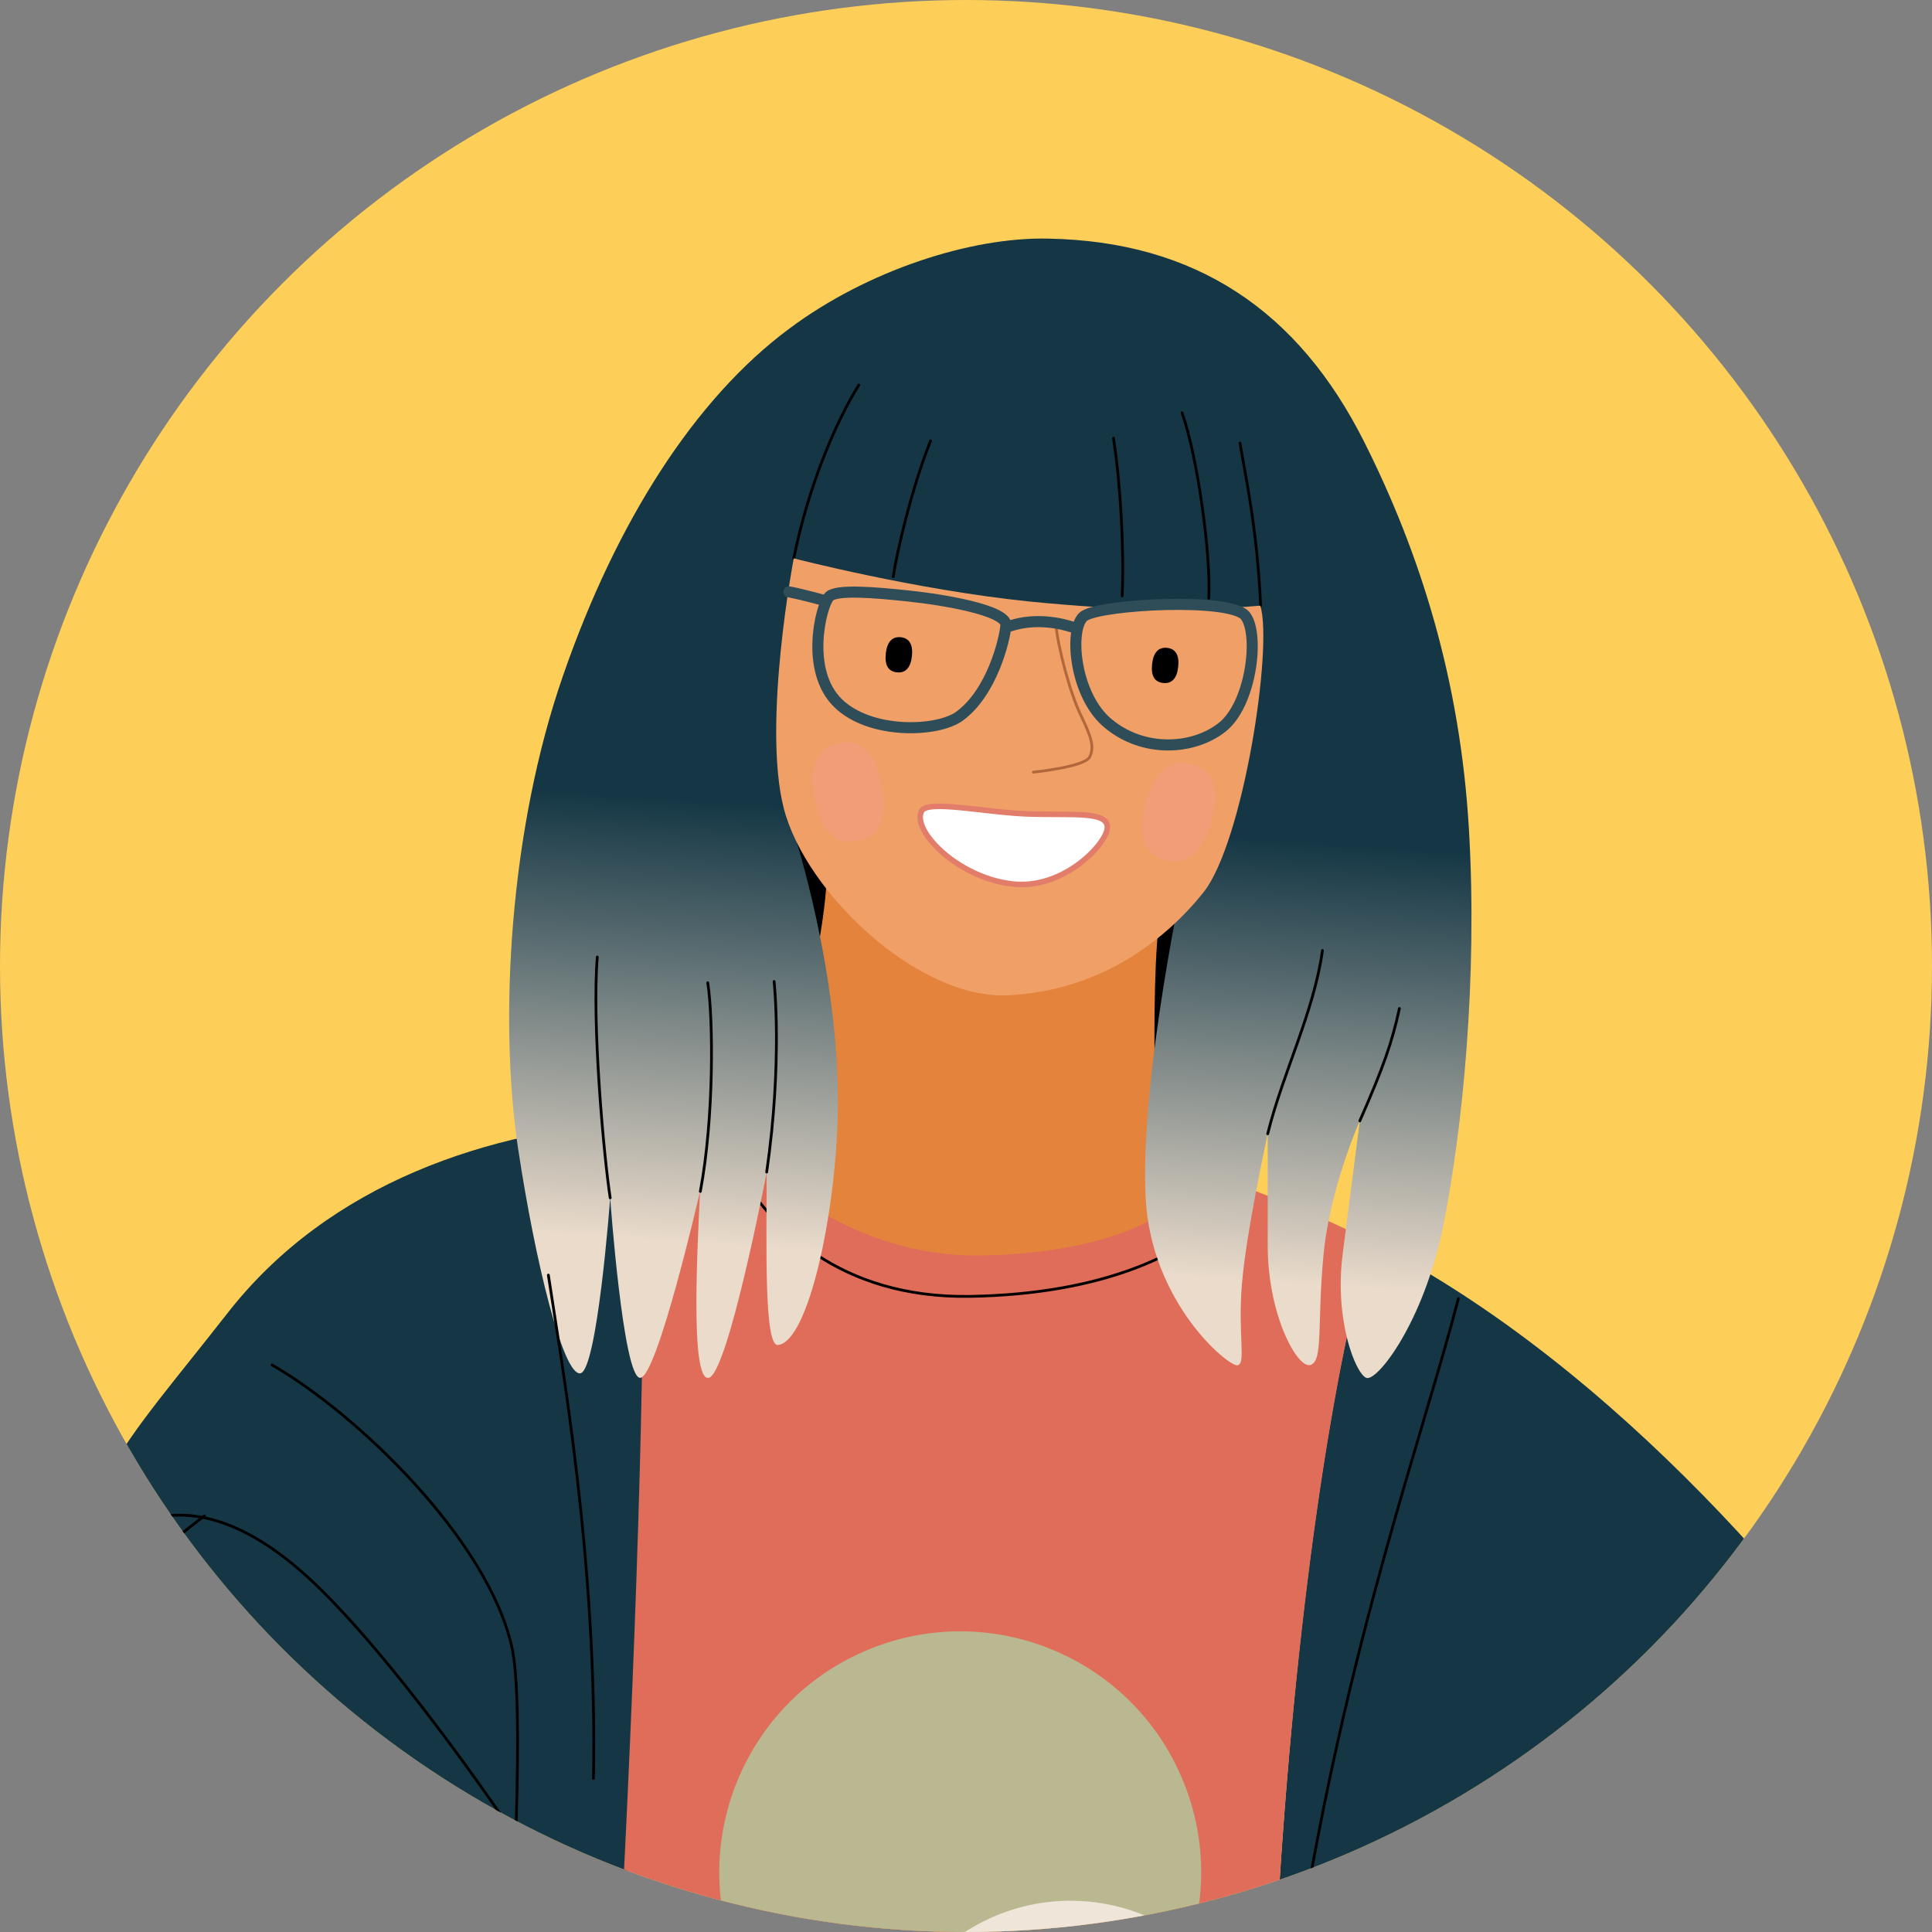 <?xml version="1.0" encoding="utf-8"?>
<!-- Generator: Adobe Illustrator 27.8.1, SVG Export Plug-In . SVG Version: 6.00 Build 0)  -->
<svg version="1.1" id="Layer_11" xmlns="http://www.w3.org/2000/svg" xmlns:xlink="http://www.w3.org/1999/xlink" x="0px" y="0px"
	 viewBox="0 0 600 600" style="enable-background:new 0 0 600 600;" xml:space="preserve">
<rect x="0" y="0" width="600" height="600" fill="#808080" stroke="none"/>
<style type="text/css">
	.st0{fill:none;}
	.st1{clip-path:url(#SVGID_00000128459688128472224880000011250608410488495757_);}
	.st2{fill:#153745;}
	.st3{fill:none;stroke:#000000;stroke-width:0.86;stroke-linecap:round;stroke-linejoin:round;stroke-miterlimit:10;}
	.st4{fill:#DF6D59;}
	.st5{fill:#E4833C;}
	.st6{fill:url(#SVGID_00000131330650596053599760000000940824934888092548_);}
	.st7{fill:#F0A067;}
	.st8{fill:none;stroke:#B2673B;stroke-width:0.86;stroke-linecap:round;stroke-linejoin:round;stroke-miterlimit:10;}
	.st9{opacity:0.49;}
	.st10{fill:#F49A86;}
	.st11{fill:#FFFFFF;stroke:#E37D6B;stroke-width:1.72;stroke-linecap:round;stroke-linejoin:round;stroke-miterlimit:10;}
	.st12{fill:none;stroke:#2F4D59;stroke-width:3.44;stroke-linecap:round;stroke-linejoin:round;stroke-miterlimit:10;}
	.st13{fill:#BAB891;}
	.st14{fill:#EE9758;}
	.st15{fill:#E3D0BA;}
	.st16{fill:#F0E5D9;}
	.st17{fill:#FDC023;}
	.st18{fill:#FDC432;}
</style>
<rect class="st0" width="600" height="600"/>
<g>
	<g>
		<defs>
			<circle id="SVGID_1_" cx="300" cy="300" r="300"/>
		</defs>
		<use xlink:href="#SVGID_1_"  style="overflow:visible;fill:#FDCF58;"/>
		<clipPath id="SVGID_00000146492131072873294930000002582648249730309285_">
			<use xlink:href="#SVGID_1_"  style="overflow:visible;"/>
		</clipPath>
		<g style="clip-path:url(#SVGID_00000146492131072873294930000002582648249730309285_);">
			<path class="st2" d="M198.2,348.1c6,56.9-6,348.2-19,464.9c-9.6,85.9-31,157.3-34.8,189.5c-32.9-3.7-55-7-55-7l11-113.7
				c0,0-118.7,25.9-165.6-24.9c-46.9-50.9-43.5-104.5-9-189.5c36.9-90.8,99.8-161.6,99.8-161.6c-6-39.9,13-56.9,44.9-97.8
				C102.4,367,152.3,351.1,198.2,348.1z"/>
			<path class="st2" d="M645.1,838.9c-53.9,114.7-155.6,117.7-155.6,117.7l-41.9,9v31.9c0,0-6.9,4.1-43,8.3
				c-3.5-77.8-13.6-326.8-6.9-426.3c6.4-95.8,18.7-164.4,28-194c0.3,0.2,0.6,0.3,1,0.5c75.8,38.9,139.7,115.7,169.6,161.6
				C626.2,593.5,699,724.2,645.1,838.9z"/>
			<path class="st3" d="M487.5,537.6c-39.9,29.9-59.9,71.8-71.8,103.8"/>
			<path class="st4" d="M404.6,1005.9c-17.2,2-41,4-73.7,5.6c-61.3,3-136.4-3.4-186.4-9c3.8-32.2,23.2-103.6,32.8-189.5
				c13-116.7,26.9-408,21-464.9l144.6,7c0,0,43.5,10.4,82.8,30.4c-9.2,29.7-21.5,98.2-28,194C391,679.1,401.2,928.1,404.6,1005.9z"
				/>
			<path class="st3" d="M228.8,362.7c10,18,31.9,40.6,72.5,39.9c40.6-0.7,67.8-12.6,83.8-29.9"/>
			<g>
				<path d="M221.7,217.3c-4.4,52.3,23.1,114,86.9,117.1c63.8,3.1,74.9-19.1,74.9-19.1l4-78.5L221.7,217.3z"/>
				<path class="st5" d="M256.7,268.9c1.3,21.3-18.6,95.1-18.6,95.1s26.6,26.6,66.5,25.9c39.9-0.7,55.2-12.6,55.2-12.6
					s-3.3-73.2,0.7-94.4C364.5,261.6,256.7,268.9,256.7,268.9z"/>
				
					<linearGradient id="SVGID_00000054944056502065333490000002322664746705307277_" gradientUnits="userSpaceOnUse" x1="299.414" y1="424.784" x2="322.707" y2="80.047">
					<stop  offset="9.560910e-02" style="stop-color:#EADBCB"/>
					<stop  offset="0.368" style="stop-color:#54686D"/>
					<stop  offset="0.492" style="stop-color:#153745"/>
				</linearGradient>
				<path style="fill:url(#SVGID_00000054944056502065333490000002322664746705307277_);" d="M325.4,74.1
					c45.7,0.8,77.8,22.2,98.4,63.4c17.2,34.3,29.7,73.6,32.4,120.2c2.7,46.6-2,93.1-8,123c-6,29.9-20.6,48.6-23.9,47.2
					c-3.3-1.3-10-18-7.3-38.6l5.3-41.2c0,0-9.3,20.6-11.3,41.9c-2,21.3,0,32.6-4,33.9c-4,1.3-13.3-15.3-13.3-37.2v-34.6
					c0,0-6.7,30.6-8,46.6c-1.3,16,1.3,24.6-1.3,25.3c-2.7,0.7-26.9-19.3-28.6-51.9c-2-37.2,12.6-103.8,12.6-103.8l-121.9-9.8
					c0,0,14.4,43.9,13.7,86.5c-0.5,31.4-9.1,71.8-18.6,72.7c-4.4,0.4-3.5-31.7-3.5-53.6c0,0-12,62.5-18,63.8
					c-6,1.3-3.3-43.9-2.7-57.9c0,0-13.3,57.9-18.6,57.9c-5.3,0-9.3-55.9-9.3-55.9s-4,53.9-9.3,54.5c-5.3,0.7-14-34.7-19.3-69.8
					c-6-39.9-2.7-99.1,14-147c16.6-47.9,41-86,70.3-107.7C269.5,83.9,301.5,73.6,325.4,74.1z"/>
				<path class="st3" d="M246.5,173.4c4.5-22.2,12.9-42.1,20.2-53.8"/>
				<path class="st3" d="M391.5,188c-1.1-24.2-4.8-40.5-6.4-50.4"/>
				<path class="st3" d="M367.1,128.2c4.7,13.2,9,43.7,8.3,57.6"/>
				<path class="st3" d="M289,136.9c-6,15-10.6,35.2-11.6,42.2"/>
				<path class="st3" d="M345.8,136.1c2.3,15,3.3,35,2.7,49"/>
				<path class="st3" d="M238.1,364c5-34.6,2.3-59.2,2.3-59.2"/>
				<path class="st3" d="M217.5,370c4.3-22.9,4-53.9,2.3-64.8"/>
				<path class="st3" d="M189.5,372c-2-13-5.7-54.2-4-74.8"/>
				<path class="st3" d="M393.7,352.1c4.7-19,14.3-37.6,17-56.9"/>
				<path class="st3" d="M422.3,348.1c7.3-16.6,10-24.3,12.3-34.9"/>
				<g>
					<path class="st7" d="M246.5,173.4c0,0-9.8,51.4-3.1,77.6c6.7,26.2,41.7,59.4,69.6,58.1c27.9-1.3,48.3-16.4,60.7-31.9
						c12.4-15.5,21.7-76.3,17.7-89.1c-21.7,1.8-41.2,1.7-71.8-1.3C283.8,183.1,246.5,173.4,246.5,173.4z"/>
					<g>
						<g>
							<g>
								<path id="XMLID_00000005234595675972036950000014161167374441767053_" d="M283.2,203.8c-0.4,3.6-2,5.3-4.7,5
									c-2.7-0.3-3.8-2.3-3.4-5.9c0.4-3.6,2-5.3,4.7-5C282.4,198.2,283.6,200.2,283.2,203.8z"/>
							</g>
						</g>
					</g>
					<g>
						<g>
							<g>
								<path id="XMLID_00000079463497721463989050000007442986449753810861_" d="M365.9,207.1c-0.4,3.6-2,5.3-4.7,5
									c-2.7-0.3-3.8-2.3-3.4-5.9c0.4-3.6,2-5.3,4.7-5C365.1,201.5,366.3,203.5,365.9,207.1z"/>
							</g>
						</g>
					</g>
					<path class="st8" d="M327.9,194c0.7,7.1,4.4,21.3,7.8,28.2c3.3,6.9,4.2,9.8,2.7,12.9c-1.6,3.1-17.5,4.7-17.5,4.7"/>
					<g class="st9">
						<g>
							<g>
								<g>
									<g>
										<path class="st10" d="M266.2,261.2c-6.9,1.3-11.3-3.2-13.2-13.3c-1.8-10.1,0.7-15.9,7.6-17.1c6.9-1.3,11.4,3.2,13.2,13.3
											C275.7,254.2,273.1,260,266.2,261.2z"/>
									</g>
								</g>
							</g>
						</g>
					</g>
					<g class="st9">
						<g>
							<g>
								<g>
									<g>
										<path class="st10" d="M361.8,267.1c6.7,1.9,11.6-2.1,14.4-12c2.8-9.9,0.8-15.9-6-17.8c-6.7-1.9-11.6,2.1-14.4,12
											C353.1,259.2,355.1,265.2,361.8,267.1z"/>
									</g>
								</g>
							</g>
						</g>
					</g>
					<path class="st11" d="M286.2,251.9c1.9-3.6,19.5,0.4,33.3,0.9c13.7,0.4,24.2-0.9,24.4,4c0.2,4.9-13.5,19.7-29.7,17.7
						C297.3,272.5,283.1,257.9,286.2,251.9z"/>
					<path class="st12" d="M257.4,185.4c-2.6,3.2-7.3,22.8,2.7,32.8c10,10,31.1,9.2,37.9,4.2c10-7.3,14-23.5,14.4-28.2
						c0.4-4.7-19.7-8-30.2-9.1C271.8,184,259.4,182.9,257.4,185.4z"/>
					<path class="st12" d="M336.7,191.3c5.5-3.7,45.7-5.8,50.1,0c4.4,5.8,1.8,27.5-7.3,34.6c-9.1,7.1-24.4,7.8-35.2-1.1
						C333.4,216,331.9,194.7,336.7,191.3z"/>
					<path class="st12" d="M313.7,194.4c8.2-2.7,16.2-0.7,19.5,0.4"/>
					<path class="st12" d="M245,183.8c3.8,0.7,11.1,2.7,11.1,2.7"/>
				</g>
			</g>
			
				<ellipse transform="matrix(0.924 -0.383 0.383 0.924 -199.86 158.287)" class="st13" cx="298" cy="581.5" rx="74.8" ry="74.8"/>
			<path class="st3" d="M25.6,505.7c20.9-22.9,37.9-34.9,37.9-34.9"/>
			<path class="st3" d="M39.2,474.4c14-6.7,33.9-7.3,61.2,20c27.3,27.3,59.2,75.2,59.2,75.2"/>
			<path class="st3" d="M84.5,423.9c26.6,15.3,67.2,54.5,74.5,87.8c7.3,33.3-10.6,243.4-14.6,289.3"/>
			<path class="st3" d="M170.3,396c4,26.6,15.3,89.8,14,156.3"/>
			<path class="st3" d="M452.9,403.3c-10.6,41.2-34.6,107.1-49.2,198.9c-14.6,91.8-6.7,140.3-6.7,140.3"/>
			<path class="st3" d="M492.2,765.8c33.9-19.3,95.8-30.6,128.4-16.6"/>
			<path class="st3" d="M494.8,777.7c44.6-10.6,82.5-9.3,107.7-3.3"/>
			<path class="st3" d="M-33.9,732.5c39.9-19.3,85.8-13.3,85.8-13.3"/>
			<path class="st14" d="M426.1,821.2c18.2,2.2,57.2,16,67.8,51.9c10.6,35.9,7.5,62.5-4.4,83.6c0,0-48.3,16.2-110.8,14.9
				c-62.5-1.3-104.2-13.3-116.2-43.9C250.5,897,426.1,821.2,426.1,821.2z"/>
			<path class="st8" d="M308.6,903.2c9.3,10.6,46.6,8.9,46.6,8.9"/>
			<path class="st15" d="M31,774.2l270.6-161.4c19.8-11.8,44.5-11.3,63.8,1.3l177.8,104.7c7.8,5.1,5.6,26.1-2.2,31.2L258.3,936.6
				c-18.7,12.4-43.3,11.1-60.8-3L29.4,796.9C21.9,790.9,22.7,779.2,31,774.2z"/>
			<path class="st16" d="M31,760.2l270.6-161.4c19.8-11.8,44.5-11.3,63.8,1.3l175.6,114.4c7.8,5.1,7.8,16.4,0.1,21.5L252,926.7
				c-15,9.9-34.7,8.9-48.7-2.4l-174-141.3C21.9,776.9,22.7,765.2,31,760.2z"/>
			<path class="st2" d="M71.8,711.7c17.7-8.4,59.9-20.8,59.9-20.8l38.6,170c0,0-31.9,10.4-54.5,16.6S6.6,788.8,6.6,788.8l20-42.1
				L71.8,711.7z"/>
			<g>
				<path class="st14" d="M127.7,692.6c0,0,67.2-21.3,100.4-31.3c33.3-10,112.4-33.9,151.6-28.6c39.2,5.3,55.2,30.6,65.8,45.2
					c10.6,14.6,11.3,41.2,4.7,49.2c-6.7,8-6,4.7-6,4.7s0,12-6,17.3c0,0,0.7,18.6-10.6,20.6c-11.3,2-12.6-2-12.6-2s2.7,14-8.6,13.3
					c-11.3-0.7-43.9-11.3-43.9-11.3s-29.3,6.7-41.9,12c-12.6,5.3-64.5,34.6-86.5,48.6s-63.8,30.6-63.8,30.6s-46.6-19.3-54.5-75.2
					C107.7,729.8,127.7,692.6,127.7,692.6z"/>
				<g>
					<path class="st17" d="M415.6,768.5c-1.2-2.4-2.7-5.1-4.3-7.2c-4-5.3-12.6-11.1-12.6-11.1c-5.3,5.5-5.5,16.6,3.1,24.2
						c3.3,2.9,6.1,4.9,8.4,6.2c6.9-2.3,4.9-12.9,4.9-12.9S415.1,768.1,415.6,768.5z"/>
					<path class="st17" d="M438.3,749.1c0.1-0.1,0.2-0.2,0.3-0.3c-0.6-2-1.3-4-2.2-5.7c1,1.8,1.8,3.6,2.5,5.4
						c4.8-5,5.4-14.4,5.4-16.4c0,0.1,0,0.1,0.1,0.2c-0.6-2.3-1.4-5.4-1.8-8.3c-0.9-5.5-2.9-9.3-2.9-9.3c-5.1,0-12.9,5.3-13.3,13.5
						c0,0,4.7,5.6,8.6,12.2c-3-4.7-7.1-8.5-7.1-8.5c-9.8,3.3-12.6,14.6-7.8,25.7c2.2,5,4.6,9.1,6.6,12.1c0.3,0,0.6-0.1,0.9-0.1
						C438.9,767.7,438.3,749.1,438.3,749.1z"/>
					<path class="st17" d="M450.3,727.2c4.1-4.9,5.4-16.9,3.3-28.8c-6.1,0.4-12.4,5.8-14.9,12.8c0,0,4.4,12.3,6.6,21
						C446.2,731.7,447.6,730.3,450.3,727.2z"/>
				</g>
				<path class="st8" d="M353.4,731.2c18.6,0,58.5,23.1,63,38.6"/>
				<path class="st8" d="M367.8,693.7c15.7,3.5,61.4,25.7,70.5,55.4"/>
				<path class="st8" d="M382.9,660.2c17.5,6.4,56.3,33.9,61.4,71.6"/>
			</g>
			<path class="st3" d="M100.4,881.8c30.6-9,69.8-21,69.8-21"/>
			<path class="st3" d="M127.7,692.6c-25.9,4.7-120.4,39.9-166.9,81.8"/>
			<path class="st14" d="M427.9,845.1c-13.3-1.3-29.3,8.9-47,8c-17.7-0.9-47.4-7.1-55.9,8c-8.4,15.1,10.6,23.9,27,30.6
				c16.4,6.7,35.9,4.9,47,16.8c0,0,14.6-3.1,26.6-26.2C437.6,859.3,427.9,845.1,427.9,845.1z"/>
			<path class="st18" d="M331.9,854.6c-2.9,1.5-5.3,3.6-6.9,6.5c-6.2,11.1,2.5,18.8,14,24.7l6,1.9c4.4-1.3,12.4-8.4,12.4-18.2
				C357.4,860.1,349.9,856.1,331.9,854.6z"/>
			<path class="st8" d="M384.9,853.1c13.3-6.2,34.6-14.6,55.4-6.7"/>
			<path class="st8" d="M345,887.7c20.4,9.3,62.1,14.6,72.3,22.6"/>
			<path class="st3" d="M74.9,581.1c34.3,19.9,63.7,50.1,78.3,83.9"/>
		</g>
	</g>
</g>
</svg>
